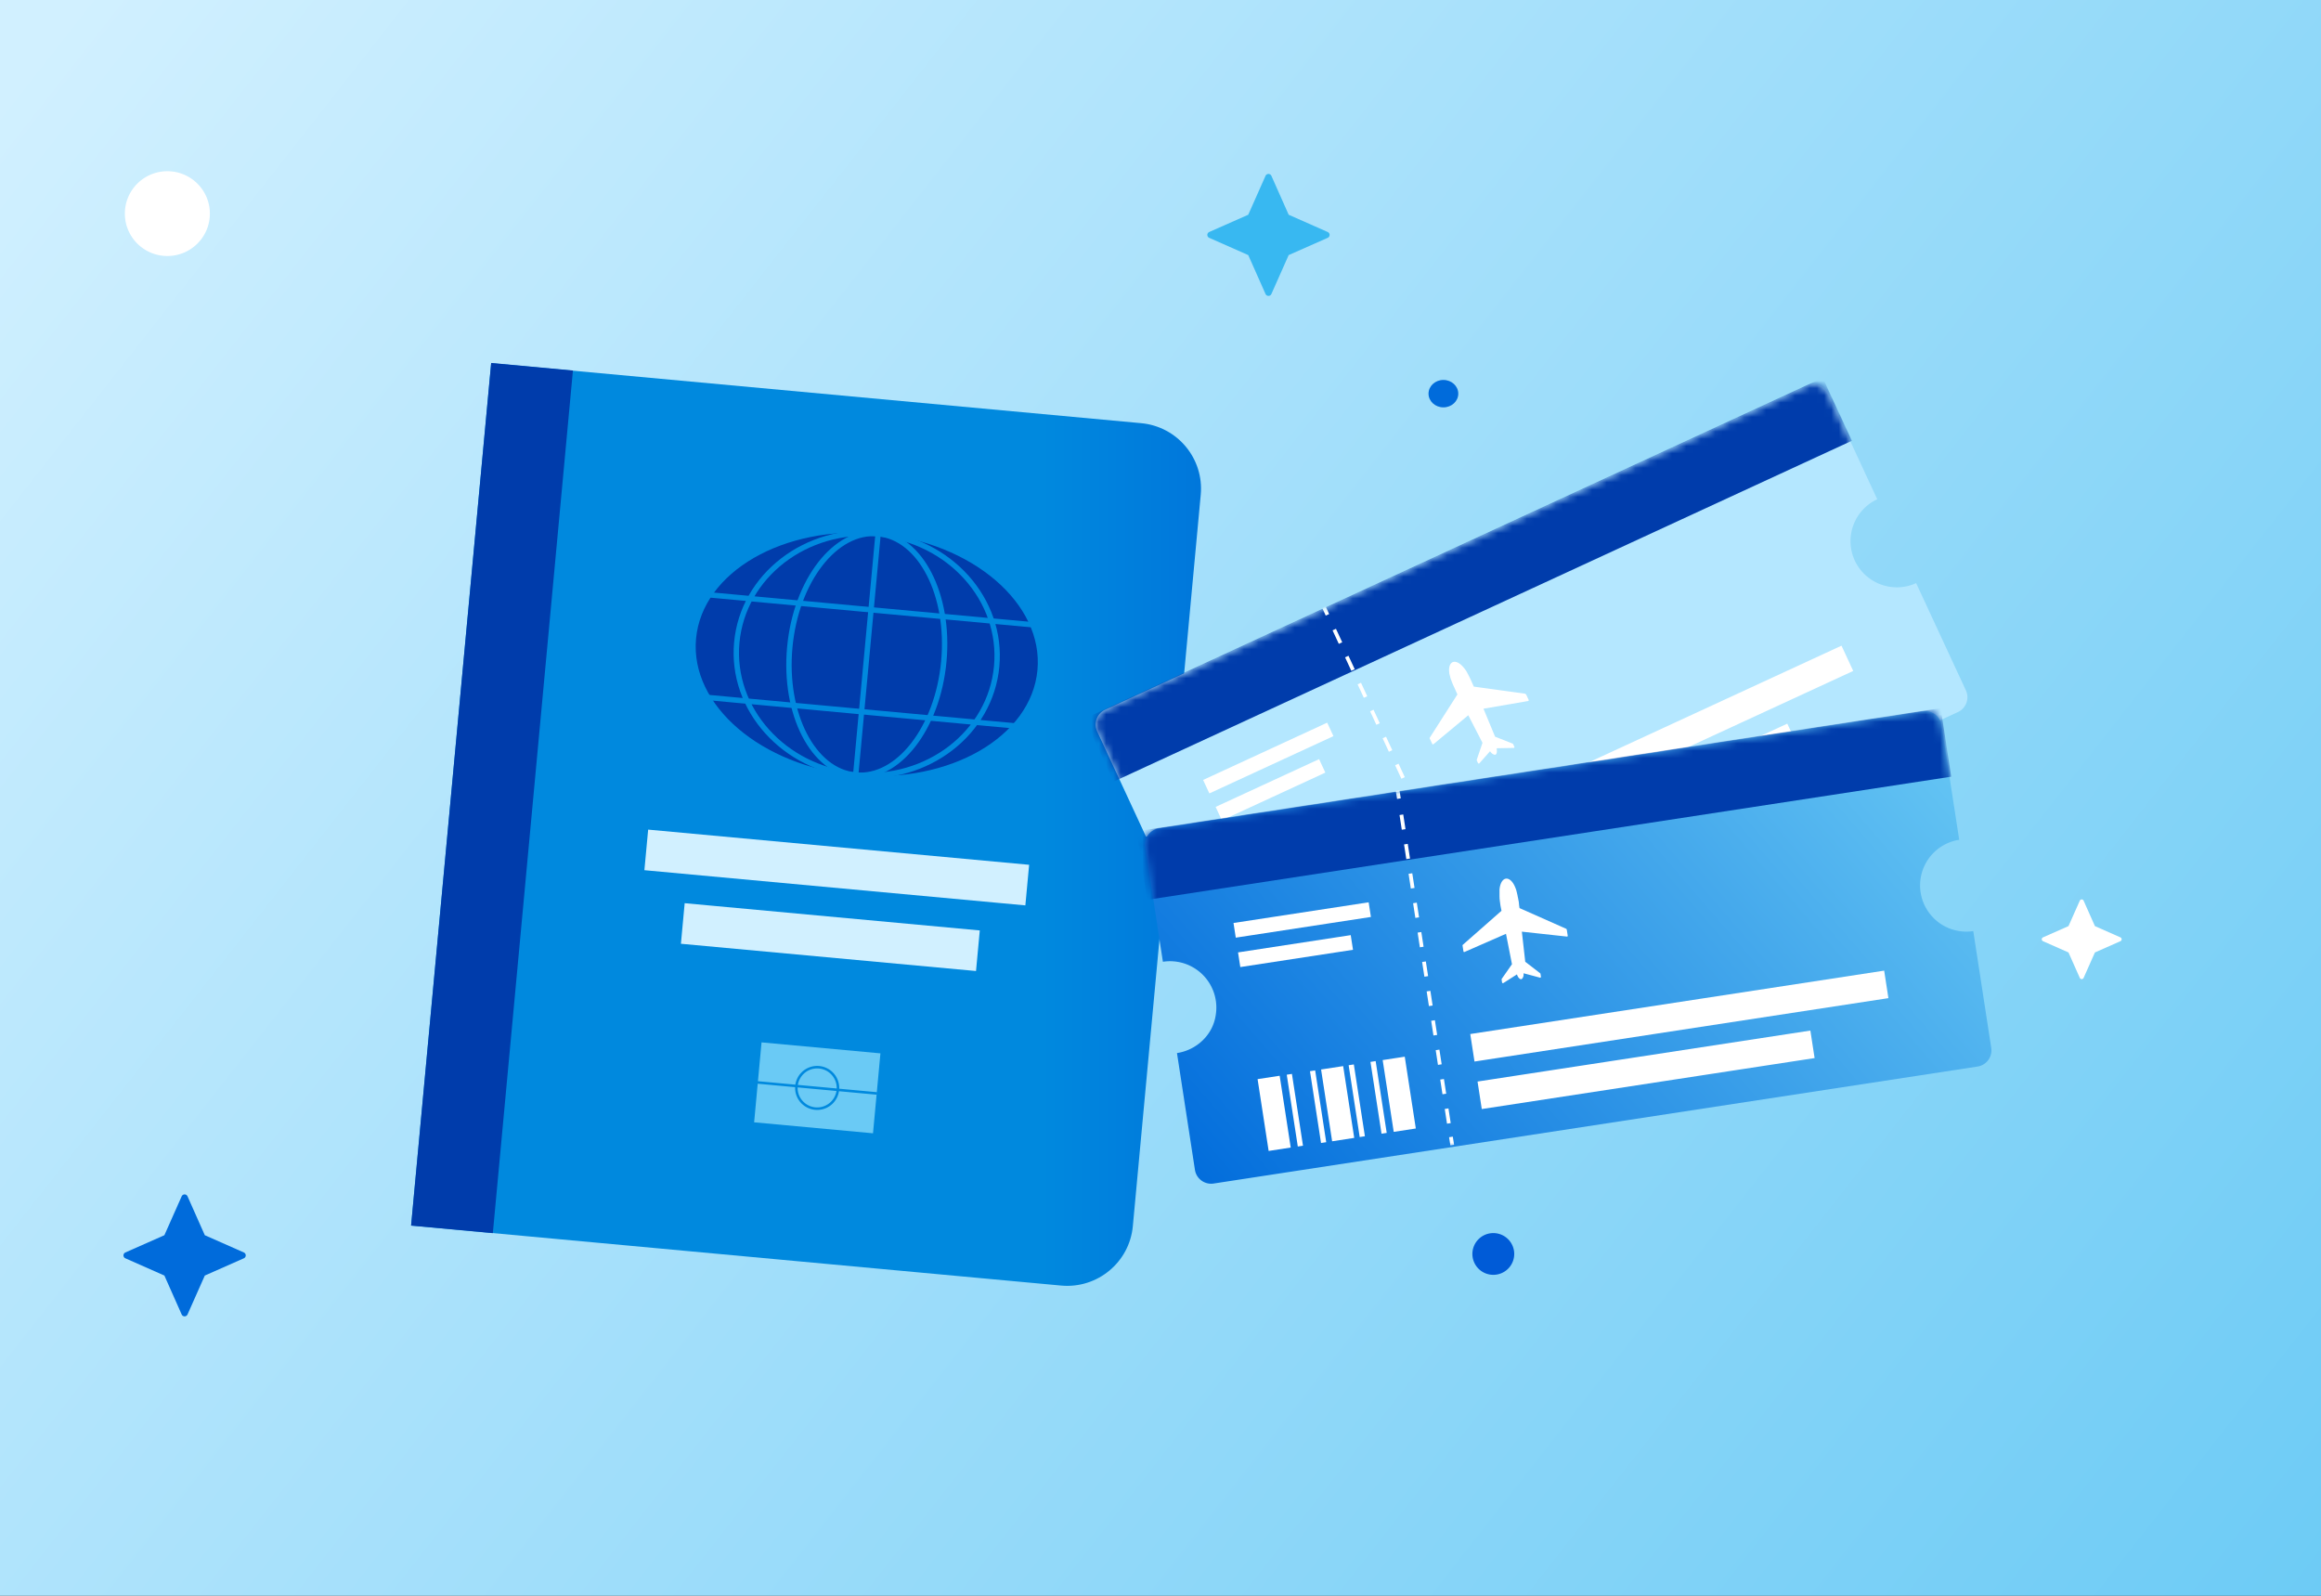 <?xml version="1.0" encoding="UTF-8"?>
<svg xmlns="http://www.w3.org/2000/svg" width="320" height="220" viewBox="0 0 320 220" fill="none">
  <rect x="0" y="0" width="320" height="220" fill="#333333" stroke="none"/>
  <path fill="url(#ars2qi95sa)" d="M0 0h320v220H0z"></path>
  <path d="m67.719 50.065 89.616 8.276c5 .462 8.675 4.884 8.213 9.863l-9.362 100.839c-.463 4.987-4.897 8.652-9.888 8.191l-89.617-8.276L67.719 50.065z" fill="url(#61wbujf2hb)"></path>
  <path d="M78.99 51.082 67.719 50.04 56.678 168.968l11.27 1.041L78.99 51.082zM143.034 92.385c.853-9.19-8.992-17.615-21.989-18.815-12.997-1.2-24.225 5.278-25.078 14.469-.853 9.19 8.991 17.615 21.988 18.815 12.997 1.2 24.225-5.278 25.079-14.469z" fill="#003CAB"></path>
  <path d="m121.248 71.63-3.455 37.179M130.126 91.194c.853-9.19-3.209-17.08-9.074-17.622-5.864-.542-11.31 6.47-12.163 15.661-.854 9.191 3.209 17.081 9.073 17.623 5.865.541 11.31-6.471 12.164-15.662z" stroke="#0089DE" stroke-width=".741" stroke-miterlimit="10"></path>
  <path d="M137.414 91.867c.853-9.19-6.476-17.382-16.37-18.296-9.894-.914-18.607 5.796-19.46 14.987-.853 9.191 6.476 17.383 16.37 18.297 9.894.913 18.606-5.797 19.46-14.988zM93.688 81.63l50.212 4.644M92.387 95.677l50.204 4.643" stroke="#0089DE" stroke-width=".741" stroke-miterlimit="10"></path>
  <path d="m121.386 145.22-16.39-1.514-1.023 11.021 16.389 1.514 1.024-11.021z" fill="#6ACAF5"></path>
  <path d="m104.379 149.223 16.545 1.528M112.665 152.847a2.864 2.864 0 0 0 2.868-2.86 2.864 2.864 0 0 0-2.868-2.86 2.864 2.864 0 0 0-2.868 2.86c0 1.58 1.284 2.86 2.868 2.86z" stroke="#0089DE" stroke-width=".347" stroke-miterlimit="10"></path>
  <path d="m141.888 119.224-52.525-4.85-.52 5.595 52.525 4.851.52-5.596zM135.084 128.274l-40.686-3.757-.519 5.595 40.686 3.757.519-5.595z" fill="#D1F0FF"></path>
  <path d="m174.48 24.241-2.383 5.365-5.378 2.377a.441.441 0 0 0 0 .806l5.378 2.377 2.383 5.364a.444.444 0 0 0 .809 0l2.383-5.364 5.379-2.377a.441.441 0 0 0 0-.806l-5.379-2.377-2.383-5.365a.444.444 0 0 0-.809 0z" fill="#38B8F1"></path>
  <path d="m25.047 164.929-2.383 5.364-5.379 2.377a.441.441 0 0 0 0 .806l5.379 2.377 2.383 5.365a.444.444 0 0 0 .808 0l2.383-5.365 5.38-2.377a.441.441 0 0 0 0-.806l-5.38-2.377-2.383-5.364a.444.444 0 0 0-.808 0z" fill="#006BDB"></path>
  <path d="M255.721 77.276c1.481 3.183 5.26 4.575 8.46 3.115l6.859 14.786a2.25 2.25 0 0 1-1.106 2.997l-96.698 44.639a2.261 2.261 0 0 1-3.004-1.104l-6.86-14.786c2.485-1.155 4.043-3.76 3.685-6.468-.595-4.558-5.242-6.85-9.047-5.093l-6.74-14.523a2.25 2.25 0 0 1 1.106-2.996l96.698-44.639a2.262 2.262 0 0 1 3.005 1.103l6.74 14.524a6.363 6.363 0 0 0-3.098 8.445z" fill="#B4E7FF"></path>
  <path d="m182.982 99.63-17.107 7.897.862 1.857 17.107-7.898-.862-1.857zM175.043 127.311l4.219 9.088 2.795-1.29-4.218-9.089-2.796 1.291zM183.09 123.591l4.219 9.089 2.795-1.291-4.218-9.089-2.796 1.291zM178.735 125.6l4.218 9.088.657-.303-4.219-9.088-.656.303zM197.929 127.798l-4.218-9.089-2.796 1.291 4.219 9.088 2.795-1.29zM194.234 129.501l-4.218-9.089-.657.303 4.219 9.089.656-.303zM181.664 124.252l4.219 9.089.656-.303-4.218-9.089-.657.303zM186.575 121.987l4.218 9.088.656-.303-4.218-9.088-.656.303zM253.891 89.016l-52.395 24.19 1.616 3.482 52.395-24.19-1.616-3.482zM246.416 99.767l-42.131 19.451 1.616 3.481 42.131-19.451-1.616-3.481zM181.866 104.658l-14.264 6.586.861 1.857 14.265-6.586-.862-1.857z" fill="#fff"></path>
  <path fill-rule="evenodd" clip-rule="evenodd" d="m210.24 95.628-7.047-.968-.076-.178s-.026-.05-.034-.076c0 0-.026-.051-.034-.077 0 0-.026-.05-.034-.076l-.034-.077s-.026-.05-.034-.076c0 0-.026-.05-.034-.076 0 0-.026-.051-.034-.077-.026-.05-.043-.102-.069-.153-.008-.025-.025-.05-.034-.076-.008-.025-.025-.05-.034-.076-.025-.051-.042-.094-.068-.145l-.034-.067c-.008-.026-.025-.052-.034-.068l-.034-.068-.034-.068a1.077 1.077 0 0 1-.068-.136s-.026-.043-.034-.068c-.009-.025-.026-.042-.034-.068a1.913 1.913 0 0 1-.077-.136s-.025-.042-.034-.068c-.008-.025-.025-.042-.034-.067-.008-.018-.025-.043-.034-.06 0 0-.025-.042-.034-.06-.008-.016-.025-.042-.034-.059a.241.241 0 0 0-.042-.06s-.026-.042-.043-.059c-.017-.017-.026-.042-.043-.059l-.042-.06c-.017-.016-.026-.033-.043-.059a.265.265 0 0 0-.042-.05c-.017-.018-.026-.035-.043-.052-.017-.017-.025-.034-.042-.05-.026-.035-.06-.069-.085-.103-.017-.016-.026-.033-.043-.05-1.081-1.18-2.077-.722-1.872.865 0 .026 0 .043.008.068 0 .043.017.085.026.128 0 .025 0 .042.017.068 0 .025.008.042.017.067 0 .026.008.043.017.068 0 .026.008.043.017.068.008.026.008.043.017.068 0 0 .008.043.017.068 0 .025.017.042.017.068 0 0 .017.042.017.068 0 .025.017.042.025.068 0 .025.017.042.026.068l.026.068c0 .025.017.042.025.068 0 .025.017.042.026.067.017.043.034.094.051.145.008.025.017.05.025.068.009.025.017.05.026.067.017.051.042.094.059.145.009.025.017.05.034.076 0 0 .017.051.034.077 0 0 .017.05.034.076.009.025.026.05.034.076.026.051.043.102.069.145.008.025.025.05.034.076.008.025.025.051.034.076.025.051.042.102.068.153 0 0 .025.051.034.077 0 0 .025.05.034.076 0 0 .025.05.034.076l.034.077s.025.05.034.076c0 0 .025.051.034.077 0 0 .025.05.034.076l.085.17-3.821 5.984s-.026.068 0 .102l.349.747s.042.051.076.059c.034 0 .068 0 .094-.025l4.8-3.99 1.957 3.803-.791 2.334v.085l.17.373s.051.06.085.068c.043 0 .077 0 .102-.034l1.481-1.672s.009.017.017.026c0 0 .009.017.017.025 0 0 .009.017.017.026 0 0 .009.017.017.025 0 0 .009.017.017.026 0 0 .009.017.017.017.009.016.026.025.034.042 0 0 .009.017.017.017l.077.076.017.017a.174.174 0 0 0 .043.034c.017.009.025.017.042.026.179.119.315.161.417.119.111-.051.17-.196.187-.442v-.076c0-.034 0-.068-.008-.102v-.026c0-.017 0-.033-.009-.05v-.187l2.332-.043s.068-.017.094-.051c.017-.034.025-.067 0-.11l-.17-.373s-.034-.043-.06-.06l-2.425-.959-1.6-3.854 6.153-1.06s.059-.026.076-.06a.092.092 0 0 0 0-.093l-.349-.747s-.042-.06-.085-.06l-.085-.06z" fill="#fff"></path>
  <mask id="m1me986llc" style="mask-type:luminance" maskUnits="userSpaceOnUse" x="151" y="52" width="121" height="92">
    <path d="M255.721 77.277c1.481 3.183 5.26 4.575 8.46 3.115l6.859 14.787a2.25 2.25 0 0 1-1.106 2.996l-96.698 44.638a2.26 2.26 0 0 1-3.004-1.103l-6.86-14.786c2.485-1.155 4.043-3.76 3.685-6.468-.595-4.558-5.242-6.85-9.047-5.093l-6.74-14.523a2.25 2.25 0 0 1 1.106-2.996l96.698-44.639a2.262 2.262 0 0 1 3.005 1.104l6.74 14.523a6.363 6.363 0 0 0-3.098 8.445z" fill="#fff"></path>
  </mask>
  <g mask="url(#m1me986llc)">
    <path d="M251.305 52.087 149.52 99.079l4.025 8.673L255.33 60.76l-4.025-8.673z" fill="#003CAB"></path>
    <path d="m182.539 83.726.477 1.035" stroke="#fff" stroke-width=".517" stroke-miterlimit="10"></path>
    <path d="m183.957 86.797 18.451 39.766" stroke="#fff" stroke-width=".517" stroke-miterlimit="10" stroke-dasharray="2.05 2.05"></path>
    <path d="m202.887 127.583.476 1.027" stroke="#fff" stroke-width=".517" stroke-miterlimit="10"></path>
  </g>
  <path d="M264.799 123.035a6.377 6.377 0 0 0 7.26 5.331l2.476 16.102a2.254 2.254 0 0 1-1.889 2.571l-105.319 16.128a2.26 2.26 0 0 1-2.579-1.885l-2.476-16.101c2.706-.416 4.927-2.487 5.336-5.195a6.39 6.39 0 0 0-7.277-7.393l-2.434-15.822a2.256 2.256 0 0 1 1.889-2.572l105.32-16.127a2.26 2.26 0 0 1 2.578 1.884l2.434 15.822a6.361 6.361 0 0 0-5.319 7.257z" fill="url(#aeu8ig1ord)"></path>
  <path d="m188.699 124.394-18.633 2.854.312 2.022 18.632-2.854-.311-2.022zM173.386 148.775l1.524 9.899 3.045-.467-1.524-9.899-3.045.467zM182.14 147.444l1.524 9.899 3.045-.467-1.524-9.899-3.045.467zM177.406 148.163l1.524 9.899.715-.109-1.524-9.899-.715.109zM195.2 155.579l-1.524-9.899-3.045.466 1.524 9.899 3.045-.466zM191.188 156.187l-1.524-9.899-.715.11 1.524 9.899.715-.11zM180.609 147.679l1.524 9.899.715-.109-1.524-9.899-.715.109zM185.941 146.858l1.524 9.899.715-.11-1.524-9.899-.715.11zM259.774 133.816l-57.067 8.74.584 3.792 57.067-8.74-.584-3.792zM249.599 142.079l-45.888 7.027.584 3.793 45.887-7.028-.583-3.792zM186.228 128.922l-15.537 2.38.312 2.022 15.537-2.38-.312-2.022z" fill="#fff"></path>
  <path fill-rule="evenodd" clip-rule="evenodd" d="m215.999 128.077-6.502-2.886-.025-.195s-.009-.059-.017-.085c0 0 0-.059-.009-.085 0 0 0-.059-.009-.085l-.008-.084s0-.051-.009-.085c0 0 0-.051-.008-.085 0 0 0-.051-.009-.085 0-.051-.017-.11-.025-.161 0-.026 0-.051-.017-.085 0-.026-.009-.051-.017-.077l-.026-.161s-.008-.051-.017-.076a.237.237 0 0 0-.017-.077s-.008-.051-.017-.076c0 0-.008-.051-.017-.077l-.025-.152s-.009-.051-.017-.077c0-.025-.009-.051-.017-.076-.009-.051-.026-.102-.034-.144 0 0-.009-.051-.017-.077a.17.17 0 0 0-.017-.068.17.17 0 0 0-.017-.068s-.009-.051-.017-.067c0-.026-.017-.043-.017-.068 0-.026-.017-.043-.017-.068 0 0-.018-.043-.018-.068 0-.026-.017-.043-.025-.068l-.026-.068c0-.025-.017-.042-.025-.068l-.026-.068c0-.017-.017-.042-.025-.059 0-.017-.017-.043-.026-.06-.017-.042-.034-.085-.051-.118l-.025-.06c-.707-1.434-1.796-1.265-2.043.314 0 .026 0 .043-.008.068 0 .042-.009.085-.017.127V123.536c0 .051 0 .102.008.153v.153c0 .051.009.102.017.152 0 .026 0 .051.009.077 0 0 0 .051.008.076 0 0 0 .051.009.077 0 .025 0 .051.008.076 0 .051.017.11.026.161 0 .026 0 .051.008.077 0 .025 0 .051.009.085 0 .05.017.11.025.161a1.054 1.054 0 0 0 .026.17s.008.051.017.084l.017.085s.008.06.017.085c0 0 .008.06.017.085 0 0 .008.06.017.085l.034.187-5.336 4.694s-.043.059-.034.093l.127.815s.026.059.051.076c.035.017.06.017.094 0l5.719-2.504.826 4.193-1.413 2.021s-.026.05-.017.084l.06.408s.025.068.068.085a.125.125 0 0 0 .11 0l1.881-1.197c0 .008 0 .017.009.025 0 .009 0 .017.008.026 0 .008 0 .017.009.025 0 .009 0 .017.008.026 0 .008 0 .017.009.025 0 0 0 .017.008.026 0 .017.017.034.026.051 0 0 0 .017.008.025.017.034.034.06.051.093 0 0 .009.017.017.026.009.017.017.025.026.042.008.017.017.026.034.043.136.17.255.246.366.229.119-.017.221-.144.298-.373 0-.017.008-.034.017-.051v-.026c0-.034.017-.068.017-.102v-.263l2.255.603s.077 0 .102-.026a.106.106 0 0 0 .034-.102l-.059-.407s-.017-.051-.043-.068l-2.059-1.587-.469-4.151 6.213.679s.068 0 .085-.034c.026-.025.034-.059.026-.093l-.128-.815s-.025-.068-.059-.085l.042-.017z" fill="#fff"></path>
  <mask id="n1nmtnw9pe" style="mask-type:luminance" maskUnits="userSpaceOnUse" x="157" y="98" width="118" height="66">
    <path d="M264.795 123.035a6.378 6.378 0 0 0 7.26 5.331l2.477 16.102a2.255 2.255 0 0 1-1.89 2.571l-105.319 16.128a2.26 2.26 0 0 1-2.579-1.885l-2.476-16.101c2.706-.416 4.927-2.487 5.336-5.195a6.39 6.39 0 0 0-7.277-7.393l-2.434-15.822a2.256 2.256 0 0 1 1.89-2.572l105.319-16.127a2.26 2.26 0 0 1 2.578 1.884l2.435 15.822a6.361 6.361 0 0 0-5.32 7.257z" fill="#fff"></path>
  </mask>
  <g mask="url(#n1nmtnw9pe)">
    <path d="m267.565 97.629-110.862 16.978 1.455 9.447 110.862-16.978-1.455-9.447z" fill="#003CAB"></path>
    <path d="m192.691 108.981.18 1.121" stroke="#fff" stroke-width=".517" stroke-miterlimit="10"></path>
    <path d="m193.211 112.325 6.664 43.315" stroke="#fff" stroke-width=".517" stroke-miterlimit="10" stroke-dasharray="2.05 2.05"></path>
    <path d="m200.043 156.743.179 1.129" stroke="#fff" stroke-width=".517" stroke-miterlimit="10"></path>
  </g>
  <path d="m286.744 124.172-1.557 3.505-3.515 1.553a.288.288 0 0 0 0 .527l3.515 1.553 1.557 3.505a.289.289 0 0 0 .528 0l1.557-3.505 3.515-1.553a.288.288 0 0 0 0-.527l-3.515-1.553-1.557-3.505a.289.289 0 0 0-.528 0zM23.075 35.294c3.236 0 5.86-2.616 5.86-5.844s-2.624-5.845-5.86-5.845c-3.237 0-5.86 2.617-5.86 5.845 0 3.228 2.623 5.844 5.86 5.844z" fill="#fff"></path>
  <path d="M205.885 175.754a2.881 2.881 0 0 0 2.885-2.877 2.881 2.881 0 0 0-2.885-2.877 2.881 2.881 0 0 0-2.885 2.877 2.881 2.881 0 0 0 2.885 2.877z" fill="#005BD7"></path>
  <path d="M199.004 56.162c1.133 0 2.051-.846 2.051-1.89 0-1.045-.918-1.891-2.051-1.891s-2.051.846-2.051 1.89c0 1.045.918 1.891 2.051 1.891z" fill="#006BDB"></path>
  <defs>
    <linearGradient id="ars2qi95sa" x1="0" y1="13.529" x2="307.341" y2="254.608" gradientUnits="userSpaceOnUse">
      <stop stop-color="#D1F0FF"></stop>
      <stop offset="1" stop-color="#6ACAF5"></stop>
    </linearGradient>
    <linearGradient id="61wbujf2hb" x1="90.271" y1="113.693" x2="199.198" y2="113.693" gradientUnits="userSpaceOnUse">
      <stop offset=".49" stop-color="#0089DE"></stop>
      <stop offset="1" stop-color="#005BD7"></stop>
    </linearGradient>
    <linearGradient id="aeu8ig1ord" x1="164.253" y1="166.348" x2="260.319" y2="83.393" gradientUnits="userSpaceOnUse">
      <stop stop-color="#006BDB"></stop>
      <stop offset="1" stop-color="#6ACAF5"></stop>
    </linearGradient>
  </defs>
</svg>
